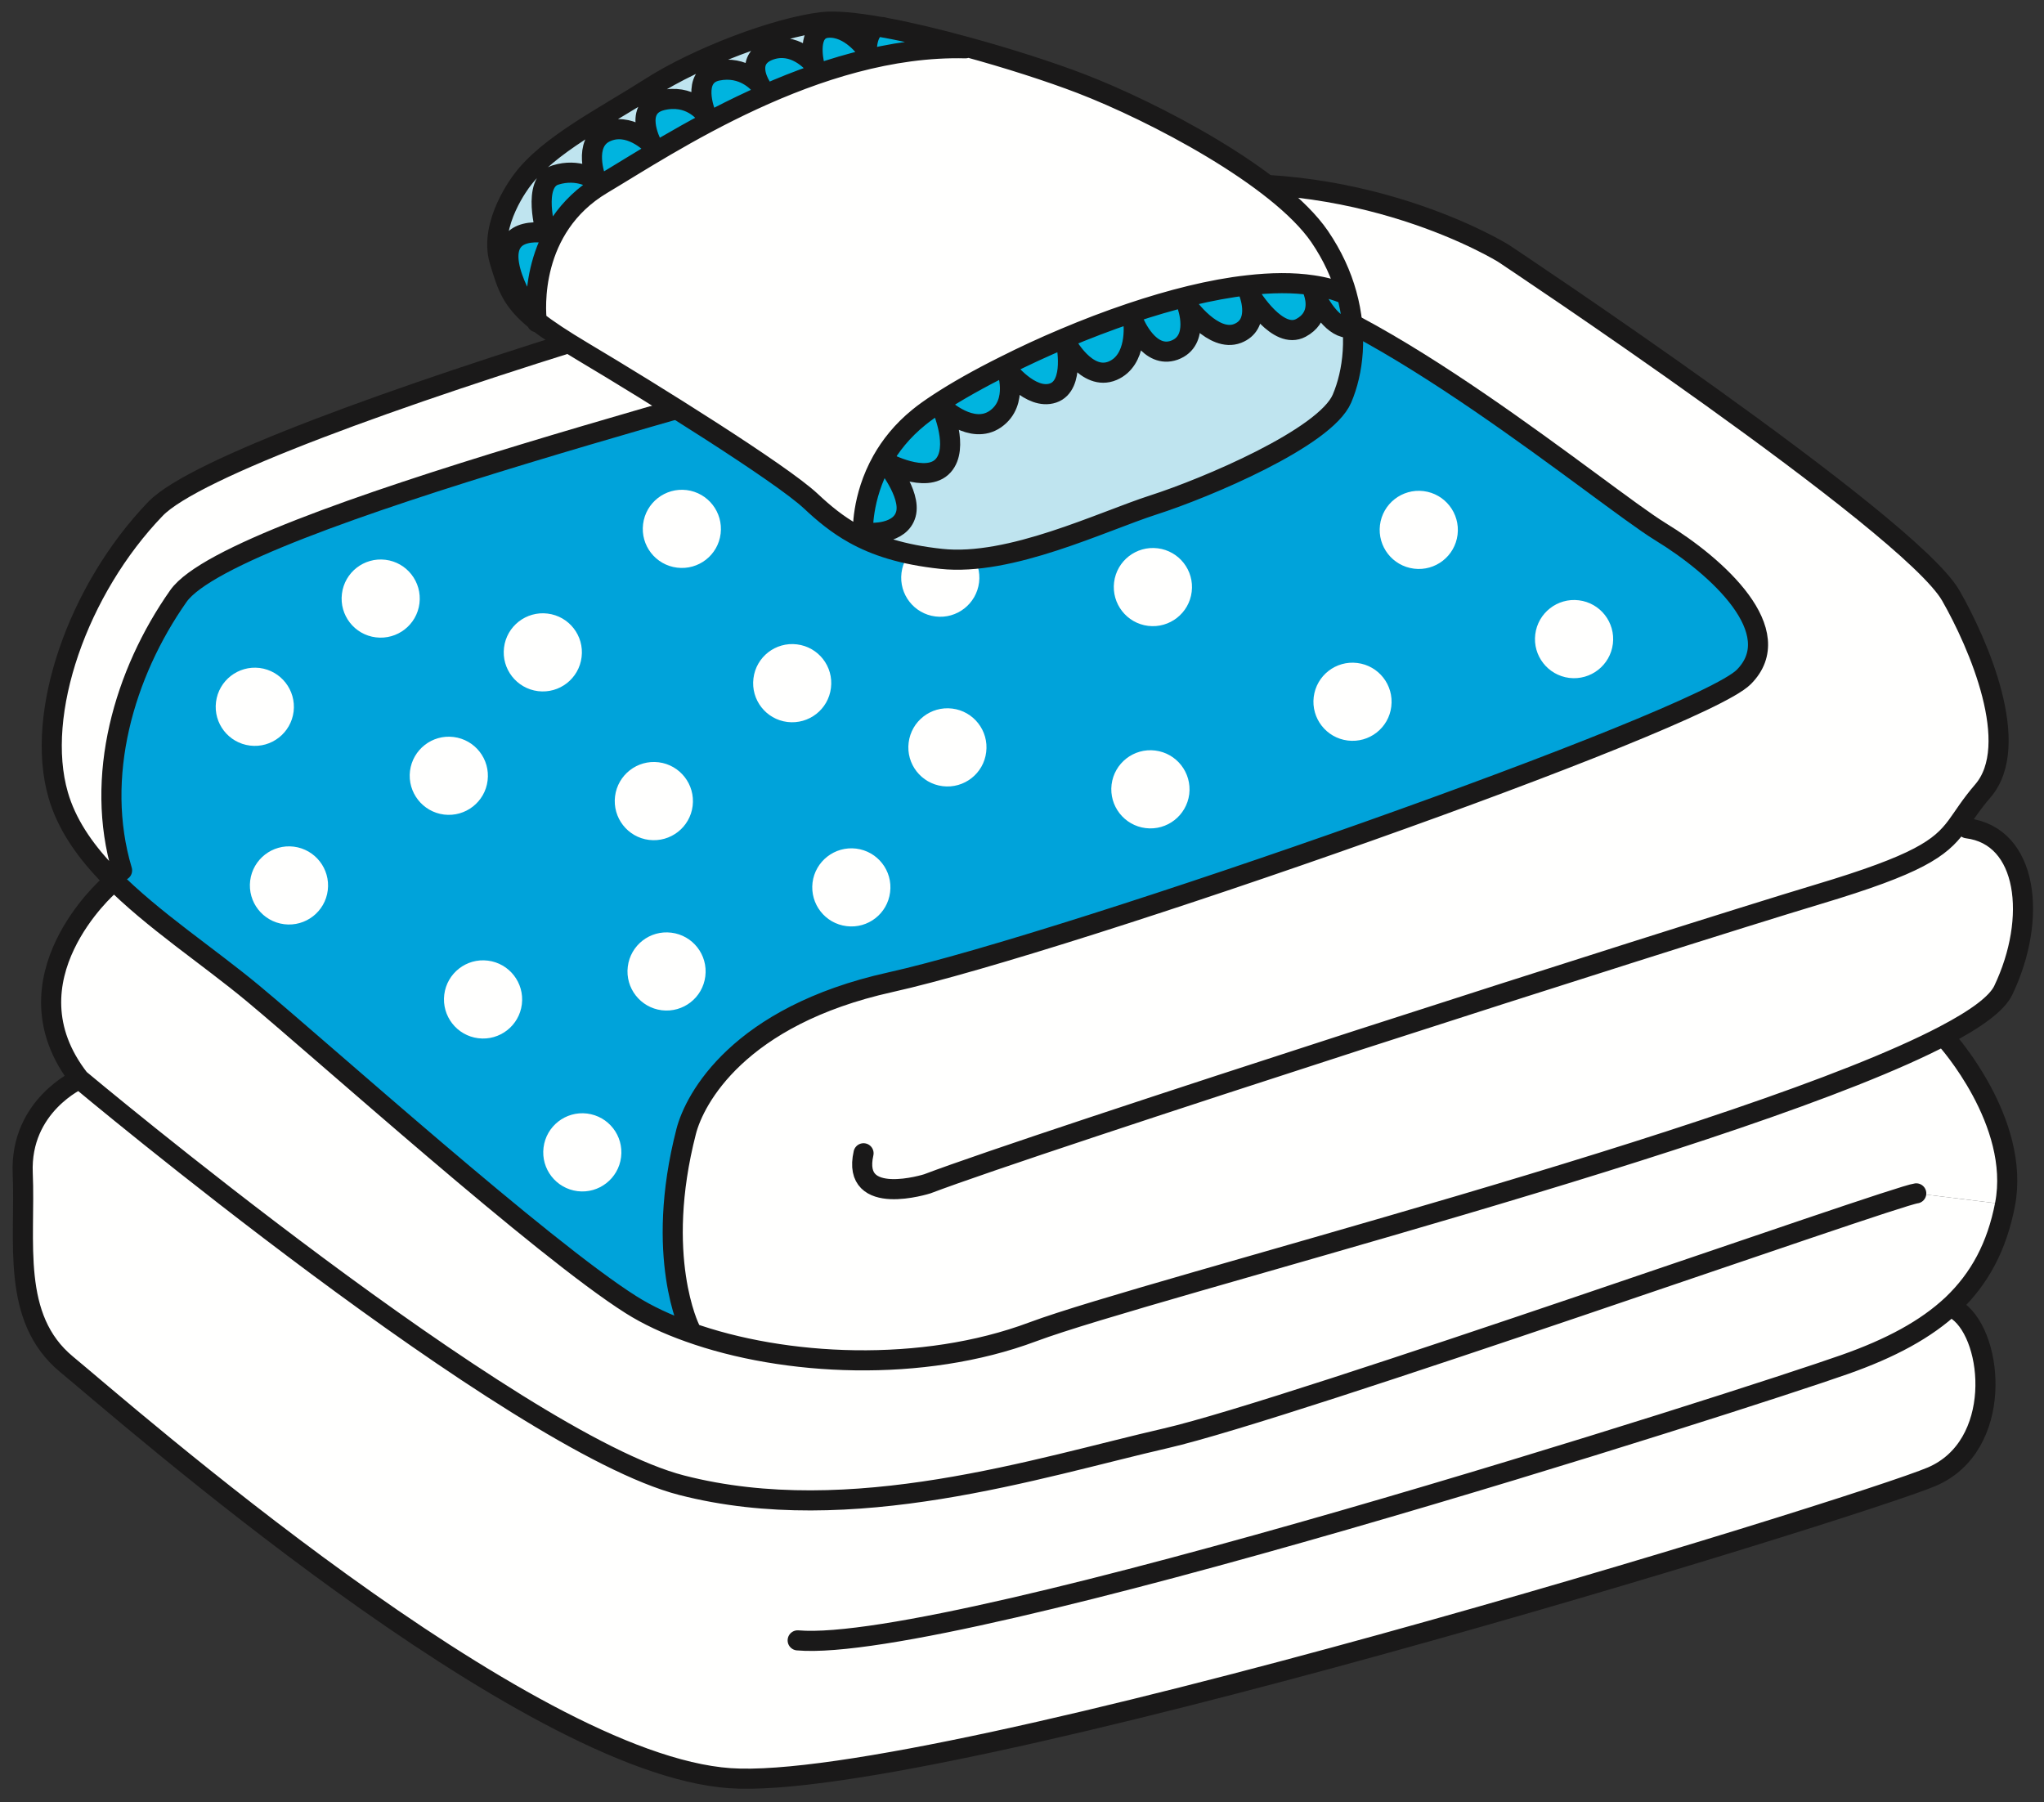 <?xml version="1.0" encoding="UTF-8"?>
<!DOCTYPE svg PUBLIC "-//W3C//DTD SVG 1.1//EN" "http://www.w3.org/Graphics/SVG/1.1/DTD/svg11.dtd">
<svg version="1.1" xmlns="http://www.w3.org/2000/svg" xmlns:xlink="http://www.w3.org/1999/xlink" x="0" y="0" width="448" height="395" viewBox="0, 0, 448, 395">
  <rect x="0" y="0" width="448" height="395" fill="#333333" stroke="none"/>
  <g id="Layer_1">
    <path d="M427.903,285.957 L429.169,287.363 C437.058,293.263 439.048,316.923 423.432,323.645 C407.801,330.338 205.259,392.889 160.013,389.738 C114.774,386.624 26.939,309.182 14.599,299.035 C2.287,288.861 5.627,272.028 4.981,257.157 C4.348,242.279 17.412,236.499 17.412,236.499 C17.412,236.499 112.397,316.051 149.438,325.536 C186.506,335.077 227.604,321.655 255.553,315.228 C283.454,308.802 415.008,262.164 420,261.559 L439.463,263.963 C437.684,273.209 433.894,280.255 427.903,285.957" fill="#FFFFFE"/>
    <path d="M426.645,227.858 C426.645,227.858 442.915,245.893 439.463,263.963 L420,261.559 C415.008,262.164 283.454,308.802 255.553,315.228 C227.604,321.655 186.506,335.077 149.438,325.536 C112.397,316.051 17.412,236.499 17.412,236.499 C0.361,214.639 23.867,194.122 23.867,194.122 L24.408,192.441 C33.493,201.631 45.699,209.626 55.465,217.747 C71.131,230.776 118.845,273.666 138.3,285.957 C141.9,288.235 146.204,290.253 150.992,291.948 C171.889,299.457 202.158,300.976 226.36,291.906 C251.96,282.343 383.522,249.353 426.153,226.951 L426.645,227.858" fill="#FFFFFE"/>
    <path d="M431.145,181.543 C444.483,183.195 446.614,201.259 439.083,217.037 C437.684,219.983 433.079,223.33 426.153,226.951 C383.522,249.353 251.96,282.343 226.36,291.906 C202.158,300.976 171.889,299.457 150.992,291.948 L151.224,291.245 C151.224,291.245 143.307,275.467 150.401,247.967 C152.236,240.866 161.813,222.669 195.127,215.286 C234.417,206.561 372.356,158.263 382.193,148.384 C392.058,138.498 376.554,124.231 363.926,116.532 C351.347,108.798 301.039,66.807 273.23,62.152 C254.977,59.08 224.827,64.796 200.246,74.113 C175.65,83.387 51.106,113.614 39.104,130.637 C27.136,147.652 20.639,170.307 26.756,190.775 L23.107,191.07 C18.291,185.966 14.536,180.425 12.757,174.252 C7.568,156.336 17.088,129.174 34.076,111.526 C51.042,93.892 212.192,47.218 254.822,41.382 C297.502,35.553 329.543,55.536 329.543,55.536 C329.543,55.536 418.439,114.605 427.566,130.531 C433.655,141.163 443.239,163.311 434.597,173.352 C431.883,176.495 430.463,178.914 428.832,181.114 L431.145,181.543" fill="#FFFFFE"/>
    <path d="M150.401,247.967 C143.307,275.467 151.224,291.245 151.224,291.245 L150.992,291.948 C146.204,290.253 141.9,288.235 138.3,285.957 C118.845,273.666 71.131,230.776 55.465,217.747 C45.699,209.626 33.493,201.631 24.408,192.441 C23.986,191.992 23.529,191.527 23.107,191.07 L26.756,190.775 C20.639,170.307 27.136,147.652 39.104,130.637 C51.106,113.614 175.65,83.387 200.246,74.113 C224.827,64.796 254.977,59.08 273.23,62.152 C301.039,66.807 351.347,108.798 363.926,116.532 C376.554,124.231 392.058,138.498 382.193,148.384 C372.356,158.263 234.417,206.561 195.127,215.286 C161.813,222.669 152.236,240.866 150.401,247.967" fill="#00A3DA"/>
    <path d="M431.145,181.543 C444.483,183.195 446.614,201.259 439.083,217.037 C437.684,219.983 433.079,223.33 426.153,226.951 C383.522,249.353 251.96,282.343 226.36,291.906 C202.158,300.976 171.889,299.457 150.992,291.948 C146.204,290.253 141.9,288.235 138.3,285.957 C118.845,273.666 71.131,230.776 55.465,217.747 C45.699,209.626 33.493,201.631 24.408,192.441 C23.986,191.992 23.529,191.527 23.107,191.07 C18.291,185.966 14.536,180.425 12.757,174.252 C7.568,156.336 17.088,129.174 34.076,111.526 C51.042,93.892 212.192,47.218 254.822,41.382 C297.502,35.553 329.543,55.536 329.543,55.536 C329.543,55.536 418.439,114.605 427.566,130.531 C433.655,141.163 443.239,163.311 434.597,173.352 C431.883,176.495 430.463,178.914 428.832,181.114 C425.239,185.916 420.521,189.411 398.499,196.006 C366.493,205.632 227.822,250.133 203.248,259.463 C203.248,259.463 186.542,264.786 189.27,252.77 M151.224,291.245 C151.224,291.245 143.307,275.467 150.401,247.967 C152.236,240.866 161.813,222.669 195.127,215.286 C234.417,206.561 372.356,158.263 382.193,148.384 C392.058,138.498 376.554,124.231 363.926,116.532 C351.347,108.798 301.039,66.807 273.23,62.152 C254.977,59.08 224.827,64.796 200.246,74.113 C175.65,83.387 51.106,113.614 39.104,130.637 C27.136,147.652 20.639,170.307 26.756,190.775 M23.867,194.122 C23.867,194.122 0.361,214.639 17.412,236.499 C17.412,236.499 112.397,316.051 149.438,325.536 C186.506,335.077 227.604,321.655 255.553,315.228 C283.454,308.802 415.008,262.164 420,261.559 M426.645,227.858 C426.645,227.858 442.915,245.893 439.463,263.963 C437.684,273.209 433.894,280.255 427.903,285.957 C422.124,291.378 414.361,295.534 404.264,299.084 C383.649,306.383 209.014,362.492 174.834,359.532 M17.412,236.499 C17.412,236.499 4.348,242.279 4.981,257.157 C5.627,272.028 2.287,288.861 14.599,299.035 C26.939,309.182 114.774,386.624 160.013,389.738 C205.259,392.889 407.801,330.338 423.432,323.645 C439.048,316.923 437.058,293.263 429.169,287.363" fill-opacity="0" stroke="#1A1919" stroke-width="4.406" stroke-linecap="round" stroke-linejoin="round"/>
    <path d="M284.663,89.462 C284.086,94.159 279.811,97.492 275.114,96.915 C270.417,96.332 267.084,92.049 267.661,87.367 C268.238,82.663 272.52,79.33 277.217,79.914 C281.914,80.483 285.247,84.758 284.663,89.462" fill="#FFFFFE"/>
    <path d="M235.177,90.749 C234.6,95.445 230.318,98.778 225.622,98.195 C220.924,97.618 217.592,93.343 218.175,88.653 C218.759,83.942 223.027,80.617 227.724,81.2 C232.42,81.777 235.753,86.052 235.177,90.749" fill="#FFFFFE"/>
    <path d="M261.192,129.723 C260.616,134.413 256.334,137.752 251.644,137.176 C246.947,136.6 243.607,132.317 244.184,127.613 C244.768,122.924 249.042,119.591 253.747,120.174 C258.429,120.751 261.783,125.026 261.192,129.723" fill="#FFFFFE"/>
    <path d="M191.028,98.855 C190.437,103.553 186.162,106.885 181.465,106.309 C176.775,105.725 173.436,101.45 174.005,96.753 C174.588,92.063 178.871,88.724 183.567,89.3 C188.264,89.884 191.597,94.166 191.028,98.855" fill="#FFFFFE"/>
    <path d="M214.589,127.663 C214.006,132.353 209.731,135.699 205.034,135.116 C200.351,134.539 197.004,130.264 197.588,125.567 C198.157,120.863 202.439,117.531 207.129,118.107 C211.833,118.691 215.173,122.973 214.589,127.663" fill="#FFFFFE"/>
    <path d="M157.946,116.975 C157.376,121.672 153.094,125.005 148.39,124.414 C143.708,123.838 140.36,119.57 140.951,114.866 C141.528,110.176 145.81,106.836 150.493,107.413 C155.189,107.996 158.522,112.278 157.946,116.975" fill="#FFFFFE"/>
    <path d="M127.472,144.031 C126.896,148.735 122.621,152.061 117.924,151.484 C113.234,150.901 109.894,146.626 110.471,141.936 C111.047,137.232 115.336,133.899 120.033,134.483 C124.723,135.06 128.063,139.334 127.472,144.031" fill="#FFFFFE"/>
    <path d="M91.936,132.247 C91.36,136.944 87.078,140.277 82.381,139.693 C77.684,139.117 74.358,134.834 74.942,130.145 C75.518,125.448 79.793,122.115 84.49,122.691 C89.187,123.268 92.52,127.557 91.936,132.247" fill="#FFFFFE"/>
    <path d="M64.353,155.963 C63.769,160.653 59.494,164 54.797,163.416 C50.1,162.833 46.76,158.558 47.344,153.868 C47.928,149.171 52.196,145.838 56.893,146.401 C61.589,146.992 64.922,151.267 64.353,155.963" fill="#FFFFFE"/>
    <path d="M71.841,195.121 C71.271,199.817 66.982,203.15 62.292,202.566 C57.596,201.983 54.256,197.715 54.833,193.018 C55.416,188.321 59.705,184.988 64.388,185.565 C69.084,186.156 72.417,190.431 71.841,195.121" fill="#FFFFFE"/>
    <path d="M106.871,171.081 C106.301,175.777 102.012,179.11 97.322,178.534 C92.632,177.95 89.286,173.668 89.862,168.978 C90.453,164.289 94.728,160.949 99.411,161.532 C104.114,162.109 107.454,166.384 106.871,171.081" fill="#FFFFFE"/>
    <path d="M114.38,220.103 C113.811,224.799 109.528,228.139 104.832,227.556 C100.135,226.979 96.795,222.697 97.372,218 C97.955,213.303 102.23,209.963 106.92,210.547 C111.624,211.124 114.957,215.406 114.38,220.103" fill="#FFFFFE"/>
    <path d="M136.127,253.621 C135.551,258.311 131.269,261.657 126.579,261.074 C121.882,260.483 118.549,256.215 119.133,251.518 C119.709,246.828 123.992,243.481 128.682,244.065 C133.378,244.648 136.711,248.916 136.127,253.621" fill="#FFFFFE"/>
    <path d="M154.592,213.971 C154.022,218.668 149.747,222.001 145.043,221.424 C140.354,220.841 137.014,216.559 137.597,211.869 C138.174,207.179 142.449,203.832 147.146,204.423 C151.842,204.999 155.175,209.274 154.592,213.971" fill="#FFFFFE"/>
    <path d="M151.814,176.635 C151.238,181.332 146.956,184.665 142.252,184.088 C137.562,183.512 134.222,179.23 134.806,174.526 C135.396,169.836 139.665,166.496 144.361,167.073 C149.051,167.656 152.391,171.938 151.814,176.635" fill="#FFFFFE"/>
    <path d="M182.126,150.781 C181.557,155.485 177.282,158.811 172.578,158.242 C167.881,157.658 164.548,153.376 165.139,148.679 C165.715,143.982 169.99,140.649 174.687,141.233 C179.391,141.81 182.717,146.084 182.126,150.781" fill="#FFFFFE"/>
    <path d="M260.658,174.055 C260.061,178.752 255.786,182.084 251.096,181.501 C246.406,180.924 243.066,176.649 243.635,171.953 C244.219,167.256 248.501,163.916 253.191,164.499 C257.895,165.076 261.228,169.358 260.658,174.055" fill="#FFFFFE"/>
    <path d="M216.15,164.851 C215.588,169.548 211.299,172.888 206.616,172.311 C201.912,171.728 198.572,167.453 199.156,162.763 C199.739,158.059 204.014,154.726 208.711,155.303 C213.394,155.879 216.741,160.161 216.15,164.851" fill="#FFFFFE"/>
    <path d="M195.092,195.549 C194.522,200.246 190.247,203.579 185.55,202.988 C180.854,202.412 177.528,198.144 178.09,193.447 C178.674,188.757 182.956,185.424 187.653,185.994 C192.35,186.578 195.689,190.853 195.092,195.549" fill="#FFFFFE"/>
    <path d="M319.467,117.193 C318.884,121.89 314.616,125.223 309.919,124.639 C305.215,124.056 301.889,119.788 302.459,115.091 C303.036,110.401 307.311,107.061 312.014,107.638 C316.704,108.221 320.044,112.496 319.467,117.193" fill="#FFFFFE"/>
    <path d="M304.941,154.859 C304.378,159.563 300.089,162.889 295.393,162.306 C290.703,161.729 287.363,157.454 287.939,152.757 C288.53,148.061 292.798,144.728 297.488,145.311 C302.192,145.888 305.518,150.156 304.941,154.859" fill="#FFFFFE"/>
    <path d="M353.506,141.113 C352.922,145.824 348.64,149.157 343.943,148.581 C339.26,147.997 335.914,143.722 336.497,139.032 C337.074,134.335 341.37,130.988 346.053,131.572 C350.75,132.148 354.083,136.424 353.506,141.113" fill="#FFFFFE"/>
    <path d="M287.904,64.044 C287.848,63.868 287.785,63.749 287.729,63.622 C287.708,63.573 287.708,63.523 287.686,63.496 C287.609,63.348 287.581,63.285 287.581,63.285 L287.708,62.525 C290.323,62.905 292.756,63.573 294.936,64.508 L295.146,64.424 C297.607,73.255 296.623,81.531 294.127,87.374 C290.45,95.952 264.307,106.977 252.854,110.654 C241.442,114.332 221.41,124.133 206.292,122.488 C197.785,121.581 191.878,119.619 187.167,116.996 L189.143,116.778 L190.782,116.778 C190.782,116.778 197.321,117.186 198.551,112.686 C199.774,108.2 194.044,101.26 194.044,101.26 C194.044,101.26 203.03,106.161 206.714,102.076 C210.237,98.16 206.637,89.778 206.321,89.054 C206.778,89.497 213.036,95.382 218.154,91.853 C223.442,88.175 220.608,80.828 220.608,80.828 C220.608,80.828 225.889,87.789 230.803,86.143 C235.697,84.505 233.658,75.118 233.658,75.118 C233.658,75.118 238.151,83.696 243.889,81.249 C249.282,78.929 248.494,71.166 248.396,70.288 C248.733,71.145 251.946,78.676 257.368,76.764 C263.077,74.696 260.208,66.962 260.208,66.962 C260.208,66.962 265.946,75.118 271.24,73.086 C276.183,71.166 274.06,65.042 273.736,64.191 C274.355,65.218 280.106,74.549 285.141,71.855 C289.268,69.634 288.459,65.682 287.904,64.044" fill="#BFE4EF"/>
    <path d="M189.551,117.186 C190.17,117.186 199.149,119.844 198.741,113.916 C198.333,107.996 193.847,101.26 193.847,101.26 C193.847,101.26 202.418,106.977 206.11,103.096 C209.773,99.221 206.714,89.617 206.714,89.617 C206.714,89.617 214.877,95.53 218.351,92.274 C221.825,89.005 220.601,80.834 220.601,80.834 C220.601,80.834 227.745,88.59 231.415,85.939 C235.1,83.289 233.658,74.703 233.658,74.703 C233.658,74.703 238.777,85.939 244.486,81.249 C250.196,76.553 247.77,68.178 247.77,68.178 C247.77,68.178 250.829,80.223 256.538,77.565 C262.268,74.907 259.61,65.31 259.61,65.31 C259.61,65.31 266.55,76.342 271.444,73.487 C276.352,70.625 273.083,63.06 273.083,63.06 C273.083,63.06 279.818,73.691 283.707,72.256 C287.581,70.829 286.969,62.054 286.969,62.659 C286.969,63.27 290.436,72.46 295.343,72.46 L294.528,64.093 C294.528,64.093 285.542,62.054 279.213,61.843 C272.878,61.632 256.749,65.31 251.848,66.336 C246.933,67.355 232.653,74.499 227.541,76.342 C222.436,78.177 214.055,83.492 209.365,85.531 C204.668,87.584 199.768,91.859 196.906,95.129 C194.051,98.398 192.209,101.246 190.782,106.161 C189.347,111.062 189.551,117.186 189.551,117.186" fill="#00B4DF"/>
    <path d="M192.884,5.889 C192.905,5.889 192.905,5.889 192.933,5.889 C193.278,5.952 193.643,6.008 193.981,6.085 C194.016,6.085 194.016,6.085 194.044,6.085 C199.437,7.084 205.554,8.553 211.707,10.248 L211.608,10.585 C178.941,9.756 146.463,31.764 131.958,40.391 C115.934,49.946 117.375,68.059 117.643,70.379 C112.109,65.942 111.195,62.834 109.486,57.146 C107.04,48.962 114.38,39.575 114.38,39.575 C120.118,31.806 132.373,25.682 142.568,19.17 C152.792,12.617 169.934,6.085 180.165,4.848 C183.026,4.51 187.54,4.946 192.884,5.889" fill="#BFE4EF"/>
    <path d="M115.821,67.56 C115.821,67.56 106.835,57.146 111.947,53.87 C117.045,50.607 120.511,51.022 120.511,51.022 C120.511,51.022 115.821,40.391 120.926,38.76 C126.045,37.128 131.346,39.779 131.346,39.779 C131.346,39.779 128.084,29.781 132.985,28.747 C137.885,27.734 143.194,32.031 143.194,32.031 C143.194,32.031 139.932,22.841 144.825,21.807 C149.726,20.788 155.246,25.492 155.246,25.492 C155.246,25.492 151.364,15.69 157.489,15.479 C163.613,15.275 166.264,18.749 166.264,18.749 C166.264,18.749 162.396,12.217 168.514,11.394 C174.645,10.585 178.723,15.275 178.723,15.275 C178.723,15.275 176.48,6.092 180.959,6.296 C185.466,6.5 190.17,11.809 190.17,11.809 C190.17,11.809 188.131,5.889 192.624,6.092 C197.103,6.296 205.885,10.782 205.885,10.782 C205.885,10.782 168.514,21.807 158.515,27.938 C148.496,34.062 129.912,47.949 125.433,54.074 C120.926,60.198 118.683,69.81 118.683,69.81 L115.821,67.56" fill="#00B4DF"/>
    <path d="M295.146,64.424 L294.936,64.508 C292.756,63.573 290.323,62.905 287.708,62.525 C283.418,61.878 278.616,61.935 273.511,62.525 C265.404,63.418 256.538,65.703 247.84,68.621 C242.883,70.288 237.961,72.172 233.286,74.155 C228.666,76.088 224.257,78.156 220.264,80.166 C214.498,83.035 209.548,85.848 205.821,88.295 C204.042,89.455 202.538,90.523 201.392,91.466 C197.735,94.426 195.162,97.717 193.369,100.895 C188.714,109.164 189.143,116.778 189.143,116.778 L187.167,116.996 C183.525,114.964 180.558,112.51 177.717,109.838 C171.165,103.707 142.99,86.143 127.873,77.15 C123.317,74.429 120.033,72.27 117.643,70.379 C117.375,68.059 115.934,49.946 131.958,40.391 C146.463,31.764 178.941,9.756 211.608,10.585 L211.707,10.248 C220.967,12.765 230.234,15.76 236.92,18.327 C252.854,24.458 280.233,38.767 289.226,51.831 C292.088,56.028 294.007,60.296 295.146,64.424" fill="#FFFFFE"/>
    <path d="M193.981,6.085 C193.643,6.008 193.278,5.952 192.933,5.889 M192.884,5.889 C187.54,4.946 183.026,4.51 180.165,4.848 C169.934,6.085 152.792,12.617 142.568,19.17 C132.373,25.682 120.118,31.806 114.38,39.575 C114.38,39.575 107.04,48.962 109.486,57.146 C111.195,62.834 112.109,65.942 117.643,70.379 C120.033,72.27 123.317,74.429 127.873,77.15 C142.99,86.143 171.165,103.707 177.717,109.838 C180.558,112.51 183.525,114.964 187.167,116.996 C191.878,119.619 197.785,121.581 206.292,122.488 C221.41,124.133 241.442,114.332 252.854,110.654 C264.307,106.977 290.45,95.952 294.127,87.374 C296.623,81.531 297.607,73.255 295.146,64.424 C294.007,60.296 292.088,56.028 289.226,51.831 C280.233,38.767 252.854,24.458 236.92,18.327 C230.234,15.76 220.967,12.765 211.707,10.248 C205.554,8.553 199.437,7.084 194.044,6.085 M189.143,116.778 C189.143,116.778 188.714,109.164 193.369,100.895 C195.162,97.717 197.735,94.426 201.392,91.466 C202.538,90.523 204.042,89.455 205.821,88.295 C209.548,85.848 214.498,83.035 220.264,80.166 C224.257,78.156 228.666,76.088 233.286,74.155 C237.961,72.172 242.883,70.288 247.84,68.621 C256.538,65.703 265.404,63.418 273.511,62.525 C278.616,61.935 283.418,61.878 287.708,62.525 C290.323,62.905 292.756,63.573 294.936,64.508 M287.581,63.285 C287.581,63.285 287.609,63.348 287.686,63.496 C287.708,63.523 287.708,63.573 287.729,63.622 C287.785,63.749 287.848,63.868 287.904,64.044 C288.854,66.076 291.708,71.518 295.357,71.855 M273.687,64.093 C273.687,64.093 273.708,64.114 273.736,64.191 C274.355,65.218 280.106,74.549 285.141,71.855 C289.268,69.634 288.459,65.682 287.904,64.044 M248.381,70.217 C248.381,70.217 248.381,70.238 248.396,70.288 C248.733,71.145 251.946,78.676 257.368,76.764 C263.077,74.696 260.208,66.962 260.208,66.962 C260.208,66.962 265.946,75.118 271.24,73.086 C276.183,71.166 274.06,65.042 273.736,64.191 M206.292,89.012 C206.292,89.012 206.292,89.012 206.321,89.054 C206.778,89.497 213.036,95.382 218.154,91.853 C223.442,88.175 220.608,80.828 220.608,80.828 C220.608,80.828 225.889,87.789 230.803,86.143 C235.697,84.505 233.658,75.118 233.658,75.118 C233.658,75.118 238.151,83.696 243.889,81.249 C249.282,78.929 248.494,71.166 248.396,70.288 M190.782,116.778 C190.782,116.778 197.321,117.186 198.551,112.686 C199.774,108.2 194.044,101.26 194.044,101.26 C194.044,101.26 203.03,106.161 206.714,102.076 C210.237,98.16 206.637,89.778 206.321,89.054 M117.67,70.632 C117.67,70.632 117.67,70.562 117.643,70.379 C117.375,68.059 115.934,49.946 131.958,40.391 C146.463,31.764 178.941,9.756 211.608,10.585 M178.491,14.186 C178.301,13.405 176.761,6.472 181.395,6.085 C186.295,5.685 189.973,10.979 189.973,10.979 C189.973,10.979 189.973,5.931 192.884,5.889 C192.905,5.889 192.905,5.889 192.933,5.889 C193.229,5.889 193.601,5.931 193.981,6.085 C194.016,6.085 194.016,6.085 194.044,6.085 M166.686,18.749 C166.686,18.749 166.686,18.728 166.665,18.707 L166.636,18.671 C166.221,17.968 163.402,12.892 168.725,10.979 C174.033,9.095 177.936,13.545 178.491,14.186 C178.519,14.242 178.519,14.263 178.519,14.263 M154.831,25.288 C154.831,25.288 154.831,25.267 154.795,25.238 C154.521,24.584 151.42,16.674 157.278,15.486 C162.98,14.34 166.221,18.165 166.636,18.671 M142.99,31.806 C142.99,31.806 142.99,31.806 142.962,31.785 L142.941,31.764 C142.589,31.074 138.799,23.579 145.022,22.004 C151.217,20.485 154.465,24.774 154.795,25.238 M130.742,39.575 C130.742,39.575 130.742,39.575 130.713,39.561 C130.524,39.013 127.648,31.342 132.774,28.965 C137.815,26.638 142.498,31.299 142.941,31.764 M114.802,66.118 C114.802,66.118 104.585,49.384 119.709,51.022 C119.709,51.022 116.447,39.997 121.735,38.359 C126.79,36.777 130.362,39.315 130.713,39.561" fill-opacity="0" stroke="#1A1919" stroke-width="4.406" stroke-linecap="round" stroke-linejoin="round"/>
  </g>
</svg>
